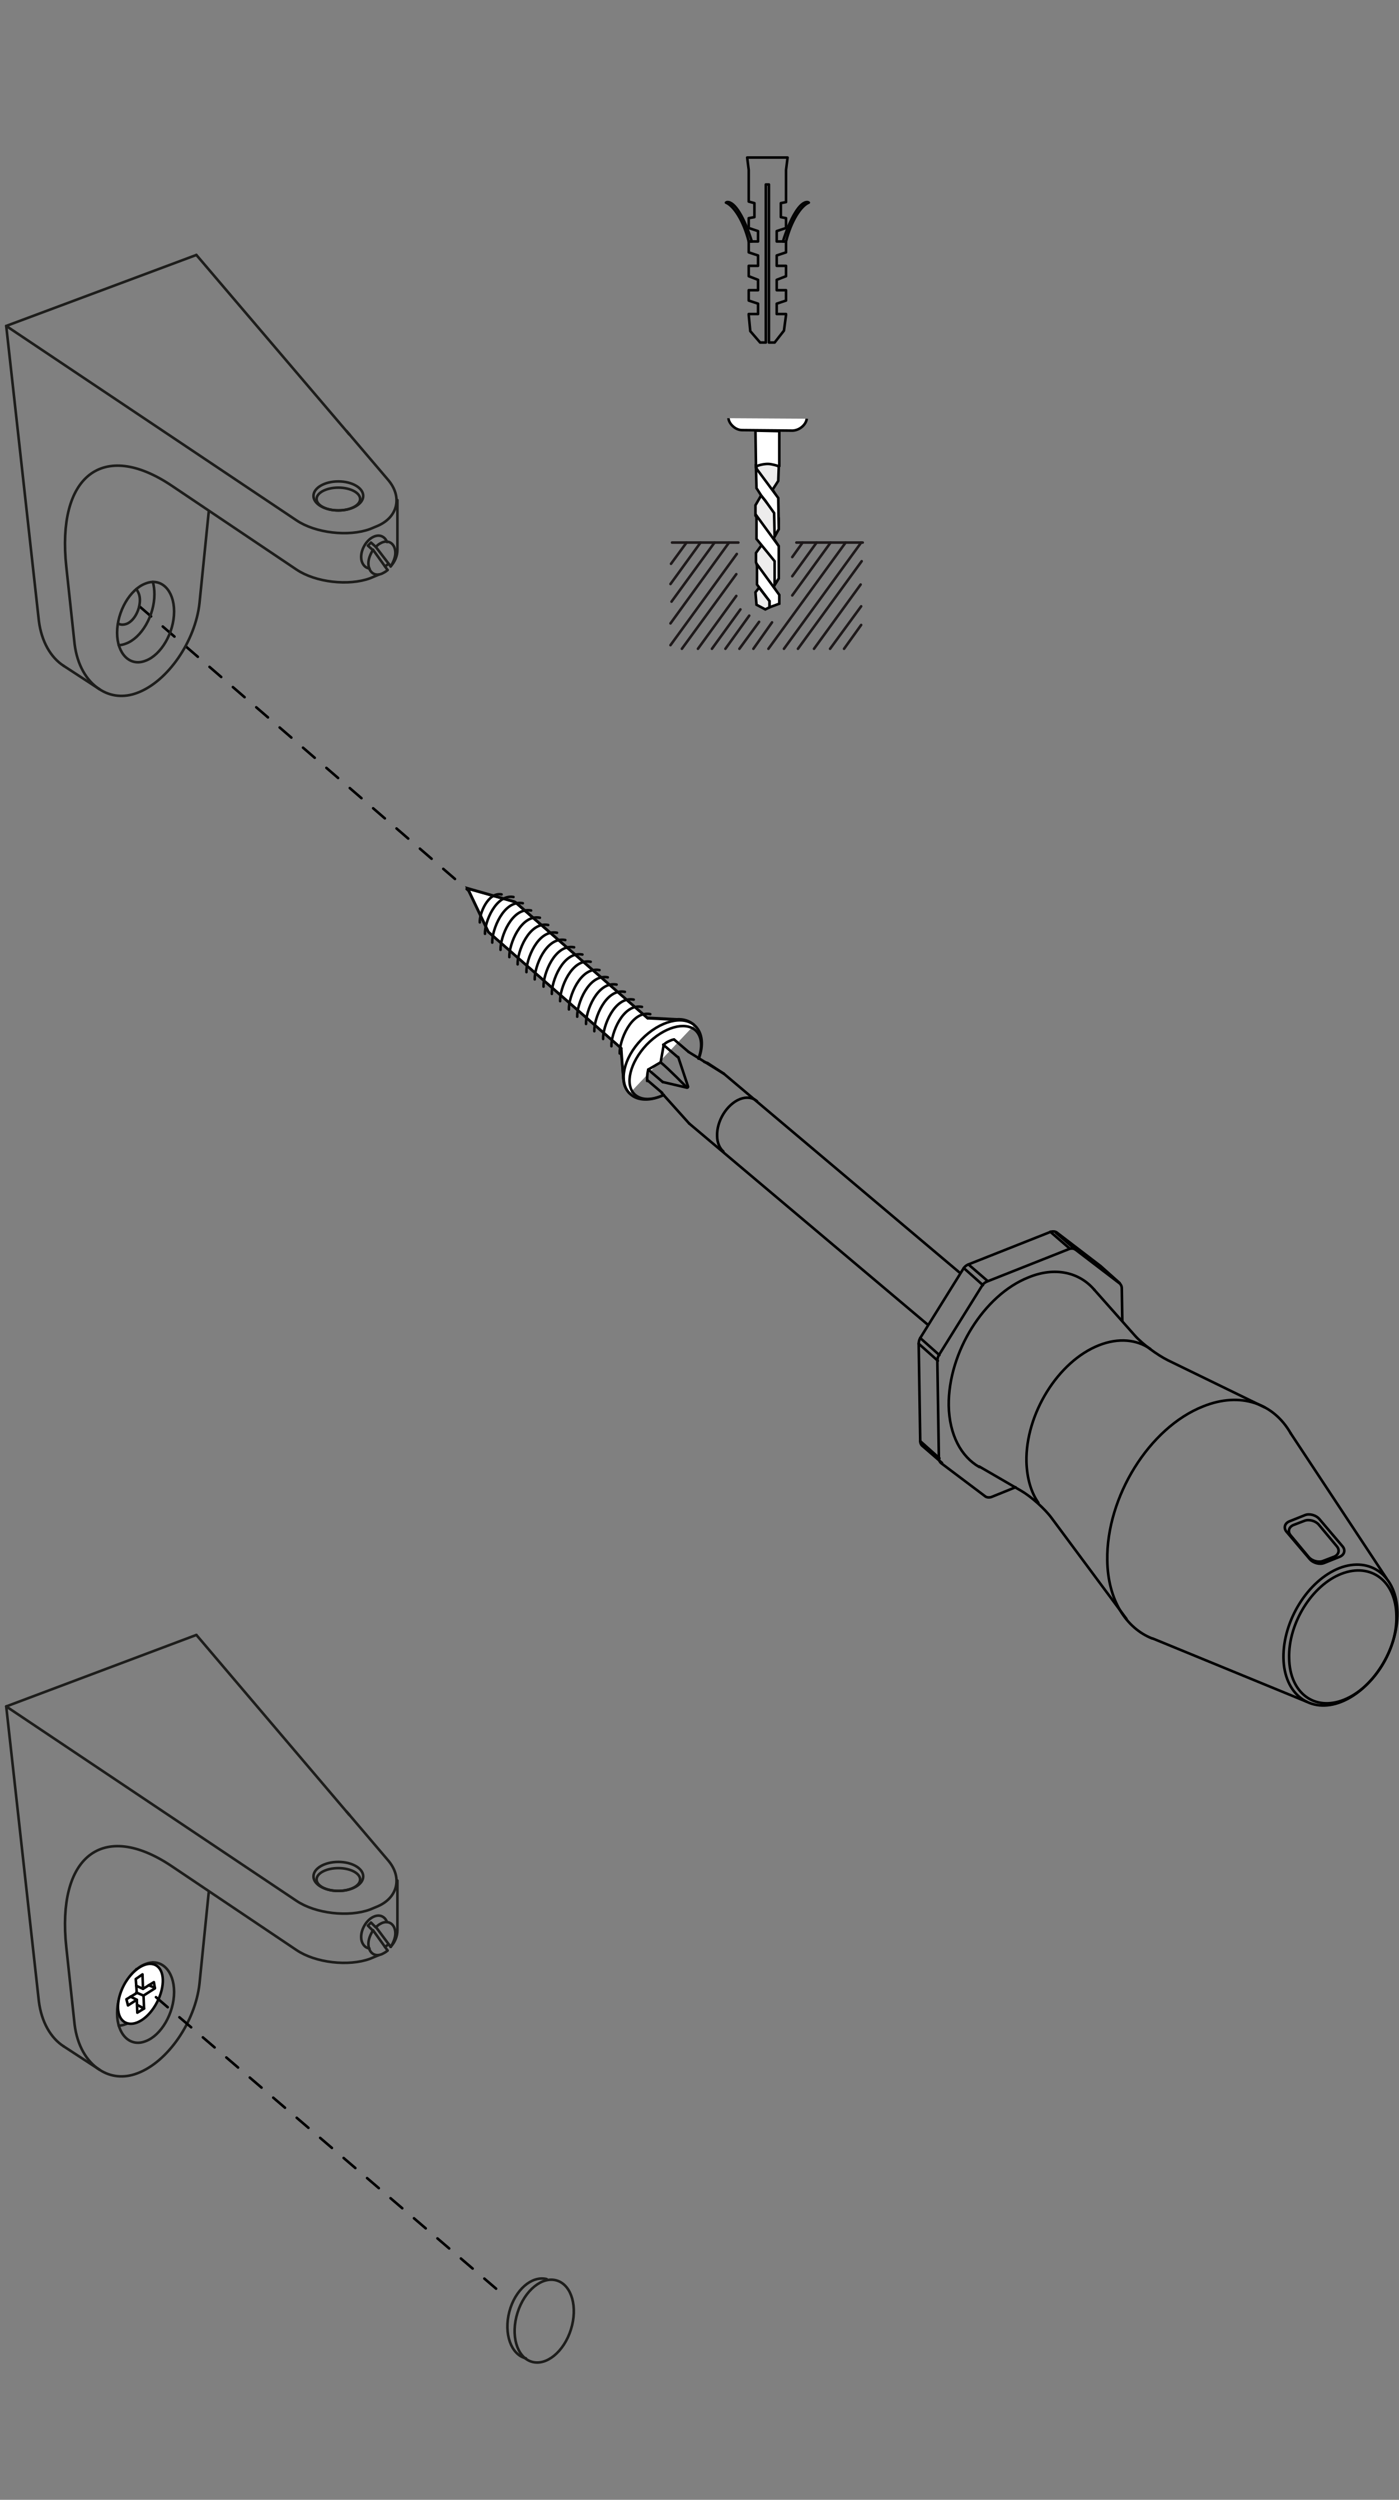 <?xml version="1.0" encoding="utf-8"?>
<!-- Generator: Adobe Illustrator 27.7.0, SVG Export Plug-In . SVG Version: 6.00 Build 0)  -->
<svg version="1.1" id="Ebene_1" xmlns="http://www.w3.org/2000/svg" xmlns:xlink="http://www.w3.org/1999/xlink" x="0px" y="0px"
	 width="270px" height="482.4px" viewBox="0 0 270 482.4" style="enable-background:new 0 0 270 482.4;" xml:space="preserve">
<rect x="0" y="0" width="270" height="482.4" fill="#808080" stroke="none"/>
<style type="text/css">
	.st0{fill:none;stroke:#181717;stroke-width:0.5;stroke-linecap:round;stroke-linejoin:round;stroke-miterlimit:10;}
	.st1{fill:none;stroke:#181717;stroke-width:0.5;stroke-linecap:round;stroke-linejoin:round;}
	.st2{fill:none;stroke:#020203;stroke-width:0.5;stroke-linecap:round;stroke-linejoin:round;stroke-miterlimit:10;}
	.st3{display:none;fill:#FFFFFF;stroke:#070707;stroke-width:0.3;stroke-miterlimit:10;}
	
		.st4{fill:none;stroke:#000000;stroke-width:0.5;stroke-linecap:round;stroke-linejoin:round;stroke-miterlimit:10;stroke-dasharray:2.981,2.981,2.981;}
	.st5{fill:#FFFFFF;stroke:#070707;stroke-width:0.5;stroke-miterlimit:10;}
	.st6{fill:none;stroke:#070707;stroke-width:0.5;stroke-linecap:round;stroke-linejoin:round;stroke-miterlimit:10;}
	.st7{fill:none;stroke:#000000;stroke-width:0.5;stroke-linecap:round;stroke-linejoin:round;}
	.st8{fill:none;stroke:#1D1D1B;stroke-width:0.5;stroke-linecap:round;stroke-linejoin:round;}
	.st9{fill:none;stroke:#1D1D1B;stroke-width:0.5;stroke-linecap:round;stroke-linejoin:round;stroke-miterlimit:10;}
	.st10{fill:#FFFFFF;stroke:#070707;stroke-width:0.5;stroke-linecap:round;stroke-linejoin:round;stroke-miterlimit:10;}
	.st11{fill:none;stroke:#1E191A;stroke-width:0.5;stroke-linecap:round;}
	.st12{fill:#FFFFFF;stroke:#030303;stroke-width:0.5;stroke-miterlimit:10;}
	.st13{fill:#EDECEC;stroke:#030303;stroke-width:0.5;stroke-miterlimit:10;}
	.st14{fill:none;stroke:#040404;stroke-width:0.5;stroke-linecap:round;stroke-linejoin:round;}
</style>
<path class="st0" d="M620.5,44.7"/>
<g>
	<g>
		<path class="st1" d="M1079.4-83.1c1.3-0.3,2.5-0.5,2.7,0.1c0.1,0.7,0.1,0.7-1.4,0.9c-1.5,0.3-1.9,0.4-1.9,0.4"/>
		<path class="st1" d="M1095.4-72.1"/>
		<path class="st1" d="M1098.8-69.4"/>
		<path class="st1" d="M1170.7-17.8"/>
		<path class="st1" d="M1173.3,5.3"/>
		<path class="st1" d="M1111.7-59.9"/>
		<path class="st1" d="M1114.5-58.1"/>
		<path class="st1" d="M1114.4-54.7"/>
		<path class="st1" d="M1136.4-41.4"/>
		<path class="st1" d="M1139.3-38.6"/>
		<path class="st1" d="M1157-26.1"/>
		<path class="st1" d="M1159.8-23.2"/>
	</g>
</g>
<path class="st1" d="M988,198.3c1.3-0.3,2.5-0.5,2.7,0.1c0.1,0.7,0.1,0.7-1.4,0.9c-1.5,0.3-1.9,0.4-1.9,0.4"/>
<path class="st1" d="M1004,209.3"/>
<path class="st1" d="M1007.4,212"/>
<path class="st1" d="M1079.3,263.6"/>
<path class="st1" d="M1082.5,285.6"/>
<path class="st1" d="M1020.3,221.5"/>
<path class="st1" d="M1023.1,223.3"/>
<path class="st1" d="M1023,226.7"/>
<path class="st1" d="M1045,240"/>
<path class="st1" d="M1047.9,242.8"/>
<path class="st1" d="M1061.9,252.6"/>
<path class="st1" d="M1064.7,255.5"/>
<path class="st2" d="M479.9,5.5"/>
<path class="st3" d="M25.2,131.8c0,2.5-2.1,4.6-4.6,4.6s-4.6-2.1-4.6-4.6s2.1-4.6,4.6-4.6S25.2,129.2,25.2,131.8z"/>
<path class="st3" d="M244.5,131.8c0,2.5,2.1,4.6,4.6,4.6s4.6-2.1,4.6-4.6s-2.1-4.6-4.6-4.6S244.5,129.2,244.5,131.8z"/>
<line class="st4" x1="26.9" y1="117" x2="92.3" y2="173.5"/>
<g>
	<g>
		<g>
			<path class="st5" d="M121.5,211c-0.8-0.8-1.2-1.8-1.2-3.1l0,0.2l-0.5-5.9l-25.6-22.4l-4-8.4l9.1,2.6l25.6,22.4l5.7,0.3l0,0
				c1.3-0.1,2.5,0.3,3.4,1.1"/>
			<path class="st6" d="M119.6,203.3c-0.1-2.4,2.2-8.3,5.9-7.6"/>
			<path class="st6" d="M118,201.9c-0.1-2.4,2.2-8.3,5.9-7.6"/>
			<path class="st6" d="M116.4,200.5c-0.1-2.4,2.2-8.3,5.9-7.6"/>
			<path class="st6" d="M114.7,199c-0.1-2.4,2.2-8.3,5.9-7.6"/>
			<path class="st6" d="M113.1,197.6c-0.1-2.4,2.2-8.3,5.9-7.6"/>
			<path class="st6" d="M111.4,196.2c-0.1-2.4,2.2-8.3,5.9-7.6"/>
			<path class="st6" d="M109.8,194.8c-0.1-2.4,2.2-8.3,5.9-7.6"/>
			<path class="st6" d="M128.1,211.3c-2.5,1.2-5,1.2-6.5-0.2c-2.3-2.2-1.3-6.9,2.2-10.5c3.5-3.6,8.1-4.8,10.4-2.6
				c1.4,1.4,1.6,3.7,0.7,6.2"/>
			<path class="st6" d="M128.1,211.3c-2.2,1-4.3,1.1-5.6-0.1c-2-1.9-0.9-6.2,2.3-9.6c3.3-3.4,7.5-4.6,9.5-2.7
				c1.2,1.2,1.3,3.2,0.5,5.4"/>
			<line class="st6" x1="120.3" y1="208.2" x2="119.9" y2="202.3"/>
			<line class="st6" x1="125" y1="196.5" x2="130.8" y2="196.8"/>
			<polyline class="st6" points="125,196.5 99.5,174.1 90.3,171.5 94.3,179.9 119.9,202.3 			"/>
			<path class="st6" d="M108.1,193.2c-0.1-2.4,2.2-8.3,5.9-7.6"/>
			<path class="st6" d="M106.5,191.8c-0.1-2.4,2.2-8.3,5.9-7.6"/>
			<path class="st6" d="M104.9,190.4c-0.1-2.4,2.2-8.3,5.9-7.6"/>
			<path class="st6" d="M103.2,189c-0.1-2.4,2.2-8.3,5.9-7.6"/>
			<path class="st6" d="M101.6,187.6c-0.1-2.4,2.2-8.3,5.9-7.6"/>
			<path class="st6" d="M99.9,186.1c-0.1-2.4,2.2-8.3,5.9-7.6"/>
			<path class="st6" d="M98.3,184.7c-0.1-2.4,2.2-8.3,5.9-7.6"/>
			<path class="st6" d="M96.6,183.3c-0.1-2.4,2.2-8.3,5.9-7.6"/>
			<path class="st6" d="M95,181.9c-0.1-2.4,2.2-8.3,5.9-7.6"/>
			<path class="st6" d="M93.6,180.2c-0.1-2.2,2.1-7.7,5.5-7.1"/>
			<path class="st6" d="M92.6,178c-0.1-1.7,1.6-5.9,4.2-5.4"/>
		</g>
	</g>
	<path class="st7" d="M222,260.3c-2.6-1.8-6.1-2.2-9.9-0.7c-7.9,3.1-14.2,13.3-14,22.5c0.1,3.2,0.9,5.9,2.3,7.9"/>
	<path class="st7" d="M196,287l-4.7,1.9c-0.3,0.1-0.8,0.1-1.1-0.1l-8.5-6.4c-0.3-0.2-0.5-0.6-0.5-1l-0.3-18.8c0-0.3,0.1-0.8,0.3-1.1
		l8.4-13.5c0.2-0.3,0.6-0.6,0.9-0.7l15.9-6.3c0.3-0.1,0.8-0.1,1.1,0.1l8.5,6.5c0.3,0.2,0.5,0.6,0.5,1l0.1,6.3"/>
	<path class="st7" d="M248.8,320c0.1,6.7,4.9,10.3,10.6,8c5.7-2.3,10.3-9.6,10.1-16.2c-0.1-6.7-4.9-10.3-10.6-8.1
		C253.2,305.9,248.6,313.3,248.8,320z"/>
	<line class="st7" x1="252.2" y1="328.4" x2="222.5" y2="316.2"/>
	<path class="st7" d="M249.1,276.6c-3.3-5.8-9.7-8.1-16.9-5.2c-10.4,4.1-18.7,17.5-18.5,29.7c0.1,7.6,3.6,13.1,8.7,15.1"/>
	<line class="st7" x1="249.1" y1="276.6" x2="267.6" y2="304.6"/>
	<path class="st7" d="M247.7,319.9c0.1,7.1,5.2,10.9,11.2,8.5c6-2.4,10.9-10.1,10.8-17.2c-0.1-7.1-5.2-10.9-11.2-8.6
		C252.4,305,247.6,312.8,247.7,319.9z"/>
	<path class="st7" d="M211.2,248.9c-2.9-3.4-7.6-4.5-12.7-2.4c-8.6,3.4-15.5,14.5-15.4,24.7c0.1,5.7,2.4,9.9,5.9,11.9"/>
	<path class="st7" d="M211.2,248.9l7.8,8.8c1.5,1.7,4.4,3.8,6.4,4.8l18.7,9.1"/>
	<path class="st7" d="M189,283l8.1,4.7c1.9,1.1,4.6,3.5,5.9,5.3l14.4,19.4"/>
	<path class="st7" d="M181.8,282.3l-3.7-3.2c-0.3-0.2-0.5-0.6-0.5-1l-0.3-18.8c0-0.3,0.1-0.8,0.3-1.1l8.4-13.5
		c0.2-0.3,0.6-0.6,0.9-0.7l15.9-6.3c0.3-0.1,0.8-0.1,1.1,0.1l8.5,6.5l3.7,3.3"/>
	<g>
		<path class="st7" d="M254.6,293.1c-0.6-0.7-1.9-1.1-2.8-0.7l-3,1.2c-0.9,0.4-1.1,1.3-0.5,2l4.5,5.3c0.6,0.7,1.9,1.1,2.8,0.7l3-1.2
			c0.9-0.4,1.1-1.3,0.5-2L254.6,293.1z"/>
	</g>
	<g>
		<path class="st7" d="M254.5,294.2c-0.6-0.7-1.9-1.1-2.8-0.7l-2.1,0.8c-0.9,0.4-1.1,1.3-0.5,2l3.5,4.2c0.6,0.7,1.9,1.1,2.8,0.7
			l2.1-0.8c0.9-0.4,1.1-1.3,0.5-2L254.5,294.2z"/>
	</g>
	<line class="st7" x1="186.9" y1="244" x2="190.6" y2="247.2"/>
	<line class="st7" x1="186" y1="244.7" x2="189.7" y2="248"/>
	<line class="st7" x1="177.6" y1="258.2" x2="181.3" y2="261.5"/>
	<line class="st7" x1="177.3" y1="259.3" x2="181" y2="262.6"/>
	<line class="st7" x1="177.6" y1="278.1" x2="181.3" y2="281.4"/>
	<line class="st7" x1="202.7" y1="237.7" x2="206.4" y2="240.9"/>
	<line class="st7" x1="203.8" y1="237.9" x2="207.5" y2="241.1"/>
	<g>
		<path class="st7" d="M128.1,201.6l-0.6,3.4c1.6,1.3,5,4.8,5,4.8"/>
		<line class="st7" x1="135.9" y1="204.9" x2="136.4" y2="205.1"/>
		<path class="st7" d="M130.1,200.6c-0.2,0-0.5,0.1-0.7,0.2c-0.5,0.2-0.9,0.4-1.3,0.8"/>
		<path class="st7" d="M125.1,206.4c-0.1,0.5-0.2,1-0.2,1.6c0,0.2,0,0.4,0,0.6"/>
		<line class="st7" x1="133" y1="216.8" x2="178.9" y2="255.5"/>
		<line class="st7" x1="139.7" y1="207.2" x2="185.1" y2="245.5"/>
		<path class="st7" d="M146.1,212.5c-0.8-0.7-2-0.9-3.3-0.4c-2.5,1-4.5,4.2-4.4,7.1c0,1.3,0.5,2.4,1.2,3"/>
		<g>
			<path class="st7" d="M127.9,208.8l4.7,1.1c0.1,0,0.2-0.1,0.2-0.2l-1.9-5.7"/>
		</g>
		<line class="st7" x1="132.9" y1="203" x2="139.7" y2="207.2"/>
		<line class="st7" x1="139.7" y1="207.2" x2="136.5" y2="205.1"/>
		<line class="st7" x1="127.7" y1="210.9" x2="133" y2="216.8"/>
		<line class="st7" x1="128" y1="201.6" x2="130.8" y2="204"/>
		<line class="st7" x1="130.1" y1="200.6" x2="132.9" y2="203"/>
		<polyline class="st7" points="127.9,208.8 125.1,206.4 127.5,205 		"/>
		<line class="st7" x1="125" y1="208.5" x2="127.8" y2="210.9"/>
	</g>
</g>
<g>
	<line class="st8" x1="12.3" y1="128.5" x2="19.2" y2="133"/>
	<g>
		<line class="st9" x1="37.9" y1="49.2" x2="1.2" y2="62.9"/>
		<line class="st8" x1="67.3" y1="83.7" x2="37.9" y2="49.2"/>
		<line class="st8" x1="67.5" y1="83.9" x2="67.3" y2="83.7"/>
		<path class="st8" d="M1.2,62.9l56,37.5c3.7,2.5,10.1,3.2,14.2,1.7l1.2-0.5c4.1-1.6,5.2-5.6,2.3-9l-8-9.4"/>
		<path class="st8" d="M12.3,128.5c-2.5-1.6-4.3-4.7-4.8-8.7L1.2,62.9"/>
		<path class="st8" d="M75.4,109.3c0.8-0.9,1.3-2,1.3-3.2v-9.6"/>
		<path class="st8" d="M40.3,98.6l-1.8,17.8c-0.8,7.3-6.1,15.1-12,17.3c-2.6,1-5.2,0.7-7.3-0.7c-2.5-1.6-4.3-4.7-4.8-8.7l-1.6-14.9
			c-1.9-17.5,7-24.6,20.3-15.7l24.1,16.2c3.7,2.5,10.1,3.2,14.2,1.7l1.2-0.5c0.2-0.1,0.3-0.1,0.5-0.2"/>
		<path class="st8" d="M74.7,104.6c-0.4-1-1.3-1.5-2.4-1.1c-1.4,0.5-2.6,2.3-2.6,4c0,1.2,0.7,2.1,1.6,2.2"/>
		<path class="st8" d="M75.4,109.3c0.5-0.8,0.9-1.7,0.9-2.6c0-1.7-1.2-2.6-2.6-2c-0.4,0.2-0.8,0.4-1.1,0.8"/>
		<path class="st8" d="M72,106.1c-0.5,0.8-0.9,1.7-0.9,2.6c0,1.7,1.2,2.6,2.6,2c0.4-0.2,0.8-0.4,1.1-0.7"/>
		<line class="st9" x1="74.8" y1="110" x2="72" y2="106.1"/>
		<line class="st9" x1="75.4" y1="109.3" x2="72.5" y2="105.5"/>
		<polyline class="st9" points="72.5,105.5 71.6,104.7 71,105.3 71.9,106.1 		"/>
		<line class="st8" x1="75" y1="108.8" x2="74.3" y2="109.3"/>
		<path class="st8" d="M33.6,118c0-4.1-2.5-6.6-5.5-5.4c-3,1.1-5.5,5.4-5.5,9.5c0,4.1,2.5,6.6,5.5,5.4
			C31.1,126.4,33.6,122.1,33.6,118z"/>
		<path class="st8" d="M22.9,124.5c0.4,0,0.9-0.1,1.4-0.3c3-1.1,5.5-5.4,5.5-9.5c0-0.9-0.1-1.7-0.3-2.4"/>
		<path class="st8" d="M22.8,120.3c0.4,0.3,1,0.3,1.6,0.1c1.4-0.5,2.6-2.6,2.6-4.6c0-0.9-0.3-1.6-0.7-2.1"/>
		<ellipse class="st9" cx="65.3" cy="96.3" rx="4.2" ry="2.2"/>
		<ellipse class="st9" cx="65.3" cy="95.7" rx="4.8" ry="2.8"/>
	</g>
</g>
<g>
	<line class="st8" x1="12.3" y1="394.9" x2="19.2" y2="399.4"/>
	<g>
		<line class="st9" x1="37.9" y1="315.5" x2="1.2" y2="329.3"/>
		<line class="st8" x1="67.3" y1="350.1" x2="37.9" y2="315.5"/>
		<line class="st8" x1="67.5" y1="350.3" x2="67.3" y2="350.1"/>
		<path class="st8" d="M1.2,329.3l56,37.5c3.7,2.5,10.1,3.2,14.2,1.7l1.2-0.5c4.1-1.6,5.2-5.6,2.3-9l-8-9.4"/>
		<path class="st8" d="M12.3,394.9c-2.5-1.6-4.3-4.7-4.8-8.7l-6.3-56.9"/>
		<path class="st8" d="M75.4,375.7c0.8-0.9,1.3-2,1.3-3.2v-9.6"/>
		<path class="st8" d="M40.3,365l-1.8,17.8c-0.8,7.3-6.1,15.1-12,17.3c-2.6,1-5.2,0.7-7.3-0.7c-2.5-1.6-4.3-4.7-4.8-8.7l-1.6-14.9
			c-1.9-17.5,7-24.6,20.3-15.7l24.1,16.2c3.7,2.5,10.1,3.2,14.2,1.7l1.2-0.5c0.2-0.1,0.3-0.1,0.5-0.2"/>
		<path class="st8" d="M74.7,370.9c-0.4-1-1.3-1.5-2.4-1.1c-1.4,0.5-2.6,2.3-2.6,4c0,1.2,0.7,2.1,1.6,2.2"/>
		<path class="st8" d="M75.4,375.7c0.5-0.8,0.9-1.7,0.9-2.6c0-1.7-1.2-2.6-2.6-2c-0.4,0.2-0.8,0.4-1.1,0.8"/>
		<path class="st8" d="M72,372.5c-0.5,0.8-0.9,1.7-0.9,2.6c0,1.7,1.2,2.6,2.6,2c0.4-0.2,0.8-0.4,1.1-0.7"/>
		<line class="st9" x1="74.8" y1="376.4" x2="72" y2="372.5"/>
		<line class="st9" x1="75.4" y1="375.7" x2="72.5" y2="371.8"/>
		<polyline class="st9" points="72.5,371.9 71.6,371 71,371.6 71.9,372.5 		"/>
		<line class="st8" x1="75" y1="375.2" x2="74.3" y2="375.7"/>
		<path class="st8" d="M33.6,384.4c0-4.1-2.5-6.6-5.5-5.4c-3,1.1-5.5,5.4-5.5,9.5c0,4.1,2.5,6.6,5.5,5.4
			C31.1,392.8,33.6,388.5,33.6,384.4z"/>
		<path class="st8" d="M22.9,390.9c0.4,0,0.9-0.1,1.4-0.3c3-1.1,5.5-5.4,5.5-9.5c0-0.9-0.1-1.7-0.3-2.4"/>
		<path class="st8" d="M22.8,386.6c0.4,0.3,1,0.3,1.6,0.1c1.4-0.5,2.6-2.6,2.6-4.6c0-0.9-0.3-1.6-0.7-2.1"/>
		<ellipse class="st9" cx="65.3" cy="362.7" rx="4.2" ry="2.2"/>
		<ellipse class="st9" cx="65.3" cy="362.1" rx="4.8" ry="2.8"/>
	</g>
</g>
<g>
	<path class="st10" d="M24.2,390.3c-1.8-0.9-1.9-4.1-0.3-7.2c1.6-3,4.3-4.8,6.1-3.9c1.8,0.9,1.9,4.1,0.3,7.2
		C28.7,389.5,26,391.2,24.2,390.3z"/>
	<polygon class="st10" points="27.5,381 26.2,381.9 26.4,384.6 24.4,385.8 24.7,387 26.4,385.9 26.5,388.4 27.8,387.6 27.7,385.1 
		29.9,383.7 29.7,382.5 27.6,383.8 	"/>
	<line class="st10" x1="26.3" y1="383.2" x2="27.6" y2="383.8"/>
	<line class="st10" x1="26.3" y1="384.5" x2="27.7" y2="385.1"/>
	<line class="st10" x1="25.2" y1="385.3" x2="26.4" y2="385.9"/>
	<line class="st10" x1="26.5" y1="386.9" x2="27.8" y2="387.6"/>
	<line class="st10" x1="28.7" y1="383.1" x2="29.9" y2="383.6"/>
</g>
<line class="st4" x1="30.1" y1="385.4" x2="97.9" y2="443.5"/>
<ellipse transform="matrix(0.301 -0.954 0.954 0.301 -353.745 413.203)" class="st9" cx="104.9" cy="447.8" rx="8.2" ry="5.4"/>
<path class="st9" d="M101.5,455.1c-2.9-0.7-4.3-4.8-3.2-9c1.1-4.2,4.3-7,7.2-6.3"/>
<g>
	<g>
		<g>
			<g>
				<g>
					<line class="st11" x1="132.5" y1="104.7" x2="129.5" y2="108.8"/>
					<line class="st11" x1="135.2" y1="104.7" x2="129.4" y2="112.7"/>
					<line class="st11" x1="137.9" y1="104.7" x2="129.6" y2="116.1"/>
					<line class="st11" x1="140.7" y1="104.7" x2="129.4" y2="120.3"/>
					<line class="st11" x1="142.2" y1="106.9" x2="129.4" y2="124.5"/>
					<line class="st11" x1="142.1" y1="110.8" x2="131.6" y2="125.2"/>
					<line class="st11" x1="142.1" y1="115" x2="134.7" y2="125.2"/>
				</g>
				<g>
					<line class="st11" x1="142.9" y1="117.6" x2="137.4" y2="125.2"/>
					<line class="st11" x1="144.6" y1="118.8" x2="140" y2="125.2"/>
					<line class="st11" x1="154.9" y1="104.7" x2="152.9" y2="107.5"/>
					<line class="st11" x1="146.5" y1="120" x2="142.7" y2="125.2"/>
					<line class="st11" x1="157.6" y1="104.7" x2="152.9" y2="111.2"/>
					<line class="st11" x1="149" y1="120.1" x2="145.4" y2="125.2"/>
					<line class="st11" x1="160.3" y1="104.7" x2="152.9" y2="114.9"/>
					<line class="st11" x1="163.2" y1="104.7" x2="148.3" y2="125.2"/>
					<line class="st11" x1="166.2" y1="104.7" x2="151.3" y2="125.2"/>
					<line class="st11" x1="166.3" y1="108.3" x2="154" y2="125.2"/>
					<line class="st11" x1="166.1" y1="112.8" x2="157.1" y2="125.2"/>
				</g>
			</g>
			<g>
				<g>
					<line class="st11" x1="166.2" y1="117" x2="160.2" y2="125.2"/>
					<line class="st11" x1="166.2" y1="120.6" x2="162.9" y2="125.2"/>
				</g>
			</g>
		</g>
		<line class="st11" x1="142.5" y1="104.7" x2="129.7" y2="104.7"/>
		<line class="st11" x1="166.5" y1="104.7" x2="153.7" y2="104.7"/>
		<g>
			<g>
				<path class="st12" d="M140.6,80.7c0,0.9,1.2,2.3,2.6,2.3l9.8,0.1c1.5-0.1,2.6-1.3,2.7-2.3"/>
				<g>
					<polygon class="st13" points="146,90.3 146,90.6 150.2,96.3 150.2,96.3 149.1,94.5 150.2,92.8 150.3,90.1 147.9,87.3 146,89.8 
						146,90.1 					"/>
					<polygon class="st13" points="145.9,108.5 146.1,109.1 150.4,115.1 150.4,115.1 149.3,113.2 150.3,111.6 150.3,109.4 
						147.2,104.9 145.9,106.7 					"/>
					<polygon class="st13" points="145.8,99.5 149.1,104 149.1,104 149.1,104 150.3,105.4 150.3,105.4 149.3,103.9 150.3,102.1 
						150.3,100 146.9,95.6 145.8,97.5 					"/>
					<path class="st12" d="M150.4,83.2l0,6.9c0,0,0-0.2-1.5-0.5c-1.4-0.3-3,0.4-3,0.4l-0.1-6.9L150.4,83.2L150.4,83.2z"/>
					<g>
						<polygon class="st12" points="145.9,90.3 146,94.2 146.9,95.6 147.7,96.6 149.4,99 149.5,103.5 150.3,102.1 150.2,96.1 						
							"/>
					</g>
					<g>
						<polygon class="st12" points="146,104 149.5,108.3 149.5,112.9 150.3,111.6 150.3,105.4 146,99.5 						"/>
					</g>
					<g>
						<polygon class="st12" points="148.5,116 146.1,112.8 146.1,108.9 150.4,114.8 150.4,116.5 148.5,117.2 						"/>
					</g>
					<polygon class="st13" points="148.5,116 148.5,117.2 147.7,117.6 146,116.7 145.8,114.3 146.5,113.4 					"/>
				</g>
			</g>
		</g>
	</g>
	<g>
		<polygon class="st14" points="148.4,66.1 149.5,66.1 151.3,63.8 151.7,60.8 151.7,60.6 149.9,60.6 149.9,58.6 151.7,58 151.7,56 
			149.9,56 149.9,54 151.7,53.3 151.7,51.3 149.9,51.3 149.9,49.3 151.7,48.7 151.7,46.6 149.9,46.6 149.9,44.6 151.7,44 
			151.7,42.1 150.7,41.9 150.7,39.2 151.7,39 151.7,32.8 152,30.4 144.2,30.4 144.5,32.8 144.5,38.9 145.6,39.2 145.6,41.9 
			144.5,42.1 144.5,44 146.3,44.6 146.3,46.6 144.5,46.6 144.5,48.7 146.3,49.3 146.3,51.3 144.5,51.3 144.5,53.3 146.3,54 
			146.3,56 144.5,56 144.5,58 146.3,58.6 146.3,60.6 144.5,60.6 144.5,60.8 144.8,63.9 146.7,66.1 147.8,66.1 147.8,35.6 
			148.4,35.6 		"/>
		<path class="st14" d="M151.7,46.6c1-4,2.9-6.9,4.4-7.5c-0.1,0-0.1-0.1-0.2-0.1c-1.5-0.2-3.4,3.1-4.8,7.6H151.7z"/>
		<path class="st14" d="M144.5,46.6c-1-4-2.9-6.9-4.4-7.5c0.1,0,0.1-0.1,0.2-0.1c1.5-0.2,3.4,3.1,4.8,7.6H144.5z"/>
	</g>
</g>
</svg>
